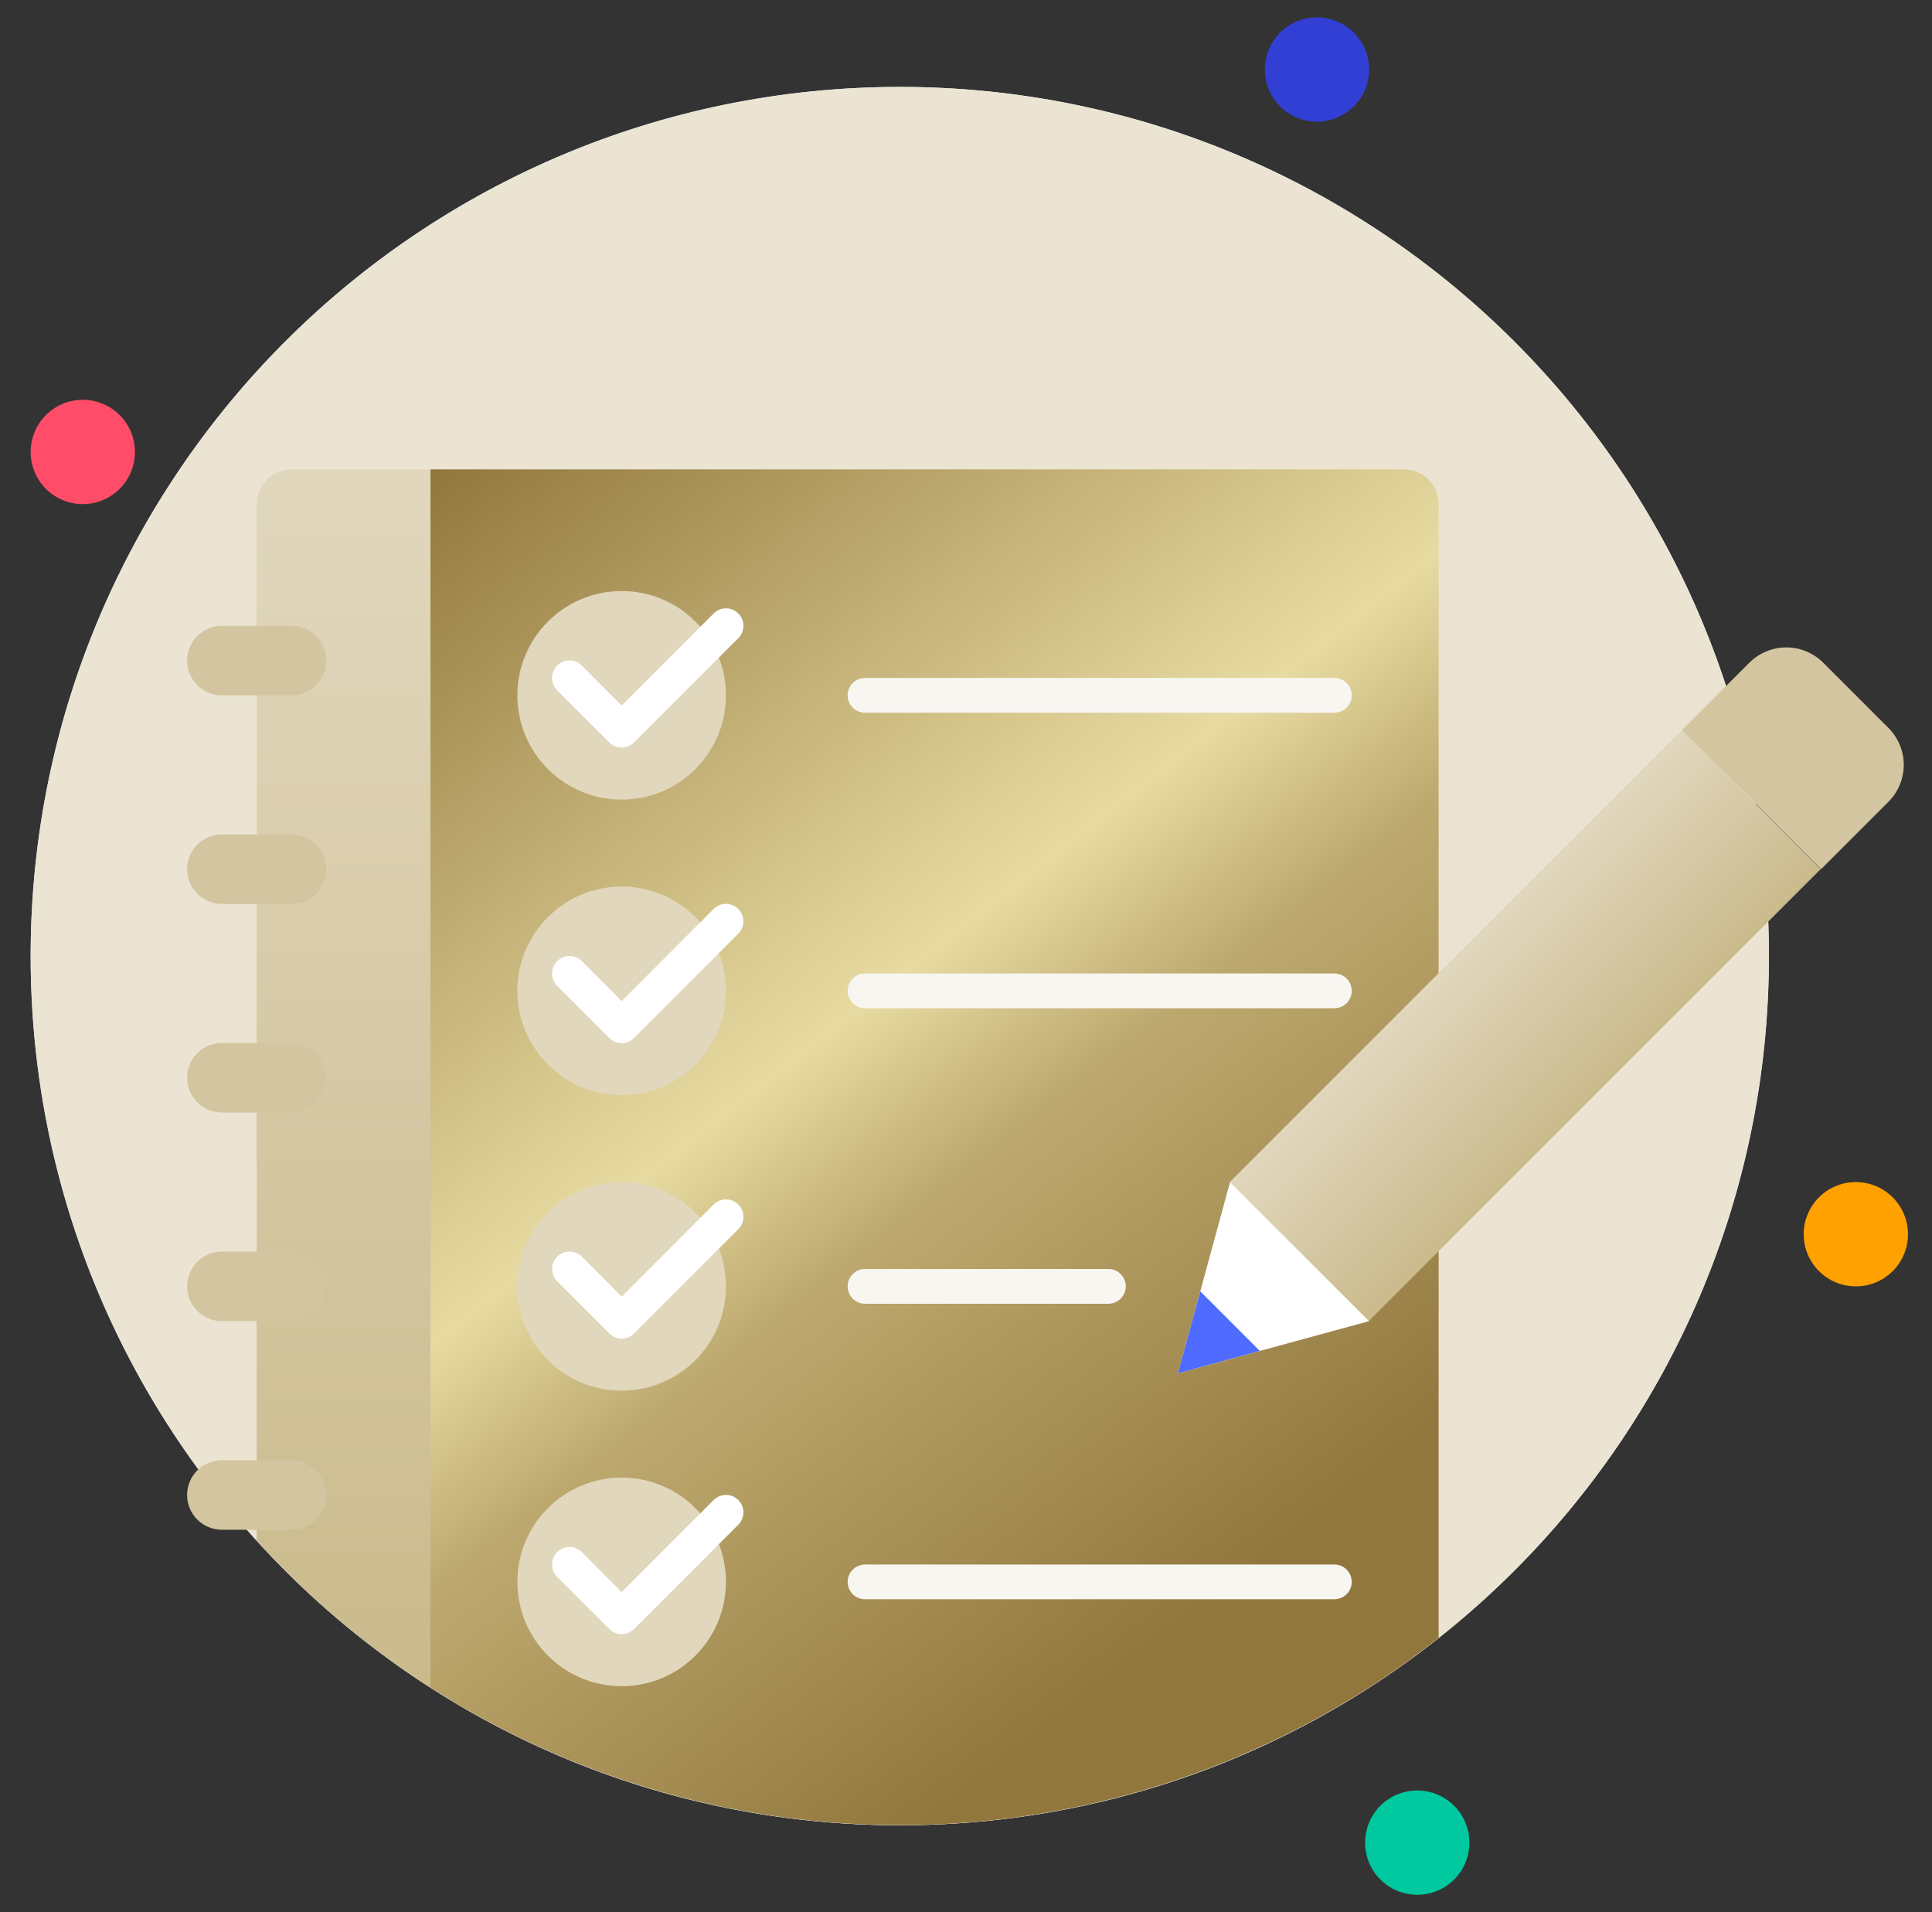 <svg width="97" height="96" viewBox="0 0 97 96" fill="none" xmlns="http://www.w3.org/2000/svg">
    <rect x="0" y="0" width="97" height="96" fill="#333333" stroke="none"/>
    <path
        d="M45.175 91.636C69.275 91.636 88.812 72.1 88.812 48C88.812 23.9 69.275 4.364 45.175 4.364C21.076 4.364 1.539 23.9 1.539 48C1.539 72.1 21.076 91.636 45.175 91.636Z"
        fill="#E7EFFF" />
    <path
        d="M88.812 48C88.812 56.63 86.252 65.067 81.458 72.243C76.663 79.419 69.848 85.012 61.874 88.315C53.901 91.618 45.127 92.482 36.662 90.798C28.198 89.114 20.422 84.958 14.32 78.856C8.217 72.753 4.061 64.978 2.378 56.513C0.694 48.048 1.558 39.275 4.861 31.301C8.163 23.328 13.756 16.512 20.932 11.718C28.108 6.923 36.545 4.364 45.175 4.364C56.748 4.364 67.848 8.961 76.031 17.144C84.214 25.328 88.812 36.427 88.812 48Z"
        fill="#EBE4D2" />
    <path
        d="M66.121 6.109C67.567 6.109 68.739 4.937 68.739 3.491C68.739 2.045 67.567 0.873 66.121 0.873C64.675 0.873 63.503 2.045 63.503 3.491C63.503 4.937 64.675 6.109 66.121 6.109Z"
        fill="#323FD4" />
    <path
        d="M4.157 25.309C5.603 25.309 6.775 24.137 6.775 22.691C6.775 21.245 5.603 20.073 4.157 20.073C2.711 20.073 1.539 21.245 1.539 22.691C1.539 24.137 2.711 25.309 4.157 25.309Z"
        fill="#FF4D69" />
    <path
        d="M93.176 64.582C94.622 64.582 95.794 63.41 95.794 61.964C95.794 60.518 94.622 59.346 93.176 59.346C91.73 59.346 90.558 60.518 90.558 61.964C90.558 63.41 91.73 64.582 93.176 64.582Z"
        fill="#FFA100" />
    <path
        d="M71.156 95.127C72.602 95.127 73.774 93.955 73.774 92.509C73.774 91.063 72.602 89.891 71.156 89.891C69.71 89.891 68.538 91.063 68.538 92.509C68.538 93.955 69.71 95.127 71.156 95.127Z"
        fill="#00C99F" />
    <path
        d="M72.23 25.309V82.228C65.102 87.862 56.394 91.13 47.32 91.578C38.246 92.025 29.259 89.629 21.611 84.724V23.564H70.484C70.947 23.564 71.391 23.748 71.718 24.075C72.046 24.402 72.23 24.846 72.23 25.309Z"
        fill="url(#paint0_linear_891_2769)" />
    <path
        d="M31.212 40.145C34.104 40.145 36.448 37.801 36.448 34.909C36.448 32.017 34.104 29.673 31.212 29.673C28.32 29.673 25.976 32.017 25.976 34.909C25.976 37.801 28.32 40.145 31.212 40.145Z"
        fill="#E1D7BD" />
    <path d="M61.745 59.343L84.433 36.655L91.411 43.634L68.724 66.321L61.745 59.343Z"
        fill="url(#paint1_linear_891_2769)" />
    <path
        d="M84.448 36.655L91.43 43.636L94.816 40.25C95.306 39.759 95.582 39.094 95.582 38.4C95.582 37.706 95.306 37.041 94.816 36.55L91.535 33.268C91.044 32.778 90.378 32.503 89.685 32.503C88.991 32.503 88.325 32.778 87.834 33.268L84.448 36.655Z"
        fill="#D3C59F" />
    <path d="M61.757 59.346L59.139 68.945L68.739 66.327L61.757 59.346Z" fill="white" />
    <path d="M63.249 67.82L59.139 68.945L60.264 64.835L63.249 67.82Z" fill="#4E6AFF" />
    <path
        d="M21.612 23.564V84.724C18.39 82.659 15.456 80.176 12.885 77.341V25.309C12.885 24.846 13.069 24.402 13.396 24.075C13.723 23.748 14.167 23.564 14.63 23.564H21.612Z"
        fill="url(#paint2_linear_891_2769)" />
    <path
        d="M14.63 34.909H11.139C10.676 34.909 10.232 34.725 9.905 34.398C9.577 34.071 9.394 33.627 9.394 33.164C9.394 32.701 9.577 32.257 9.905 31.929C10.232 31.602 10.676 31.418 11.139 31.418H14.63C15.093 31.418 15.537 31.602 15.864 31.929C16.192 32.257 16.375 32.701 16.375 33.164C16.375 33.627 16.192 34.071 15.864 34.398C15.537 34.725 15.093 34.909 14.63 34.909Z"
        fill="#D3C59F" />
    <path
        d="M14.63 45.382H11.139C10.676 45.382 10.232 45.198 9.905 44.871C9.577 44.543 9.394 44.099 9.394 43.636C9.394 43.173 9.577 42.73 9.905 42.402C10.232 42.075 10.676 41.891 11.139 41.891H14.63C15.093 41.891 15.537 42.075 15.864 42.402C16.192 42.73 16.375 43.173 16.375 43.636C16.375 44.099 16.192 44.543 15.864 44.871C15.537 45.198 15.093 45.382 14.63 45.382Z"
        fill="#D3C59F" />
    <path
        d="M14.63 55.855H11.139C10.676 55.855 10.232 55.671 9.905 55.343C9.577 55.016 9.394 54.572 9.394 54.109C9.394 53.646 9.577 53.202 9.905 52.875C10.232 52.547 10.676 52.364 11.139 52.364H14.63C15.093 52.364 15.537 52.547 15.864 52.875C16.192 53.202 16.375 53.646 16.375 54.109C16.375 54.572 16.192 55.016 15.864 55.343C15.537 55.671 15.093 55.855 14.63 55.855Z"
        fill="#D3C59F" />
    <path
        d="M14.63 66.327H11.139C10.676 66.327 10.232 66.143 9.905 65.816C9.577 65.489 9.394 65.045 9.394 64.582C9.394 64.119 9.577 63.675 9.905 63.348C10.232 63.02 10.676 62.836 11.139 62.836H14.63C15.093 62.836 15.537 63.02 15.864 63.348C16.192 63.675 16.375 64.119 16.375 64.582C16.375 65.045 16.192 65.489 15.864 65.816C15.537 66.143 15.093 66.327 14.63 66.327Z"
        fill="#D3C59F" />
    <path
        d="M14.63 76.8H11.139C10.676 76.8 10.232 76.616 9.905 76.289C9.577 75.962 9.394 75.517 9.394 75.055C9.394 74.592 9.577 74.148 9.905 73.82C10.232 73.493 10.676 73.309 11.139 73.309H14.63C15.093 73.309 15.537 73.493 15.864 73.82C16.192 74.148 16.375 74.592 16.375 75.055C16.375 75.517 16.192 75.962 15.864 76.289C15.537 76.616 15.093 76.8 14.63 76.8Z"
        fill="#D3C59F" />
    <path
        d="M30.593 37.274L27.974 34.656C27.893 34.575 27.828 34.478 27.785 34.372C27.74 34.265 27.718 34.151 27.718 34.036C27.718 33.921 27.74 33.807 27.785 33.701C27.828 33.595 27.893 33.498 27.974 33.417C28.056 33.335 28.152 33.271 28.259 33.227C28.365 33.183 28.479 33.16 28.594 33.16C28.709 33.16 28.823 33.183 28.929 33.227C29.036 33.271 29.132 33.335 29.214 33.417L31.212 35.424L35.829 30.799C35.91 30.717 36.007 30.653 36.113 30.609C36.22 30.564 36.334 30.542 36.449 30.542C36.564 30.542 36.678 30.564 36.784 30.609C36.89 30.653 36.987 30.717 37.068 30.799C37.15 30.88 37.214 30.977 37.258 31.083C37.302 31.189 37.325 31.303 37.325 31.418C37.325 31.533 37.302 31.647 37.258 31.753C37.214 31.86 37.15 31.956 37.068 32.038L31.832 37.274C31.751 37.356 31.654 37.421 31.548 37.465C31.442 37.51 31.328 37.532 31.212 37.532C31.097 37.532 30.983 37.51 30.877 37.465C30.77 37.421 30.674 37.356 30.593 37.274Z"
        fill="white" />
    <path
        d="M31.212 54.982C34.104 54.982 36.448 52.637 36.448 49.745C36.448 46.853 34.104 44.509 31.212 44.509C28.32 44.509 25.976 46.853 25.976 49.745C25.976 52.637 28.32 54.982 31.212 54.982Z"
        fill="#E1D7BD" />
    <path
        d="M30.593 52.111L27.974 49.492C27.81 49.328 27.718 49.105 27.718 48.873C27.718 48.64 27.81 48.417 27.974 48.253C28.139 48.089 28.362 47.996 28.594 47.996C28.826 47.996 29.049 48.089 29.214 48.253L31.212 50.26L35.829 45.635C35.993 45.471 36.216 45.378 36.449 45.378C36.681 45.378 36.904 45.471 37.068 45.635C37.233 45.799 37.325 46.022 37.325 46.255C37.325 46.487 37.233 46.71 37.068 46.874L31.832 52.111C31.751 52.192 31.654 52.257 31.548 52.302C31.442 52.346 31.328 52.369 31.212 52.369C31.097 52.369 30.983 52.346 30.877 52.302C30.77 52.257 30.674 52.192 30.593 52.111Z"
        fill="white" />
    <path
        d="M31.212 69.818C34.104 69.818 36.448 67.474 36.448 64.582C36.448 61.69 34.104 59.346 31.212 59.346C28.32 59.346 25.976 61.69 25.976 64.582C25.976 67.474 28.32 69.818 31.212 69.818Z"
        fill="#E1D7BD" />
    <path
        d="M30.593 66.947L27.974 64.329C27.893 64.247 27.828 64.151 27.785 64.044C27.74 63.938 27.718 63.824 27.718 63.709C27.718 63.477 27.81 63.254 27.974 63.089C28.139 62.925 28.362 62.833 28.594 62.833C28.826 62.833 29.049 62.925 29.214 63.089L31.212 65.097L35.829 60.471C35.91 60.39 36.007 60.325 36.113 60.281C36.22 60.237 36.334 60.215 36.449 60.215C36.564 60.215 36.678 60.237 36.784 60.281C36.89 60.325 36.987 60.39 37.068 60.471C37.15 60.553 37.214 60.649 37.258 60.756C37.302 60.862 37.325 60.976 37.325 61.091C37.325 61.206 37.302 61.32 37.258 61.426C37.214 61.533 37.15 61.629 37.068 61.711L31.832 66.947C31.751 67.029 31.654 67.094 31.548 67.138C31.442 67.182 31.328 67.205 31.212 67.205C31.097 67.205 30.983 67.182 30.877 67.138C30.77 67.094 30.674 67.029 30.593 66.947Z"
        fill="white" />
    <path
        d="M31.212 84.655C34.104 84.655 36.448 82.31 36.448 79.418C36.448 76.526 34.104 74.182 31.212 74.182C28.32 74.182 25.976 76.526 25.976 79.418C25.976 82.31 28.32 84.655 31.212 84.655Z"
        fill="#E1D7BD" />
    <path
        d="M30.593 81.783L27.974 79.165C27.81 79.001 27.718 78.778 27.718 78.546C27.718 78.313 27.81 78.09 27.974 77.926C28.139 77.761 28.362 77.669 28.594 77.669C28.826 77.669 29.049 77.761 29.214 77.926L31.212 79.933L35.829 75.308C35.91 75.226 36.007 75.162 36.113 75.118C36.22 75.074 36.334 75.051 36.449 75.051C36.564 75.051 36.678 75.074 36.784 75.118C36.89 75.162 36.987 75.226 37.068 75.308C37.15 75.389 37.214 75.486 37.258 75.592C37.302 75.698 37.325 75.812 37.325 75.927C37.325 76.042 37.302 76.156 37.258 76.263C37.214 76.369 37.15 76.466 37.068 76.547L31.832 81.783C31.751 81.865 31.654 81.93 31.548 81.974C31.442 82.019 31.328 82.041 31.212 82.041C31.097 82.041 30.983 82.019 30.877 81.974C30.77 81.93 30.674 81.865 30.593 81.783Z"
        fill="white" />
    <path
        d="M66.994 35.782H43.43C43.199 35.782 42.977 35.69 42.813 35.526C42.65 35.362 42.558 35.141 42.558 34.909C42.558 34.678 42.65 34.456 42.813 34.292C42.977 34.128 43.199 34.036 43.43 34.036H66.994C67.225 34.036 67.447 34.128 67.611 34.292C67.775 34.456 67.867 34.678 67.867 34.909C67.867 35.141 67.775 35.362 67.611 35.526C67.447 35.69 67.225 35.782 66.994 35.782Z"
        fill="#F8F6F1" />
    <path
        d="M66.994 50.618H43.43C43.199 50.618 42.977 50.526 42.813 50.363C42.65 50.199 42.558 49.977 42.558 49.745C42.558 49.514 42.65 49.292 42.813 49.128C42.977 48.965 43.199 48.873 43.43 48.873H66.994C67.225 48.873 67.447 48.965 67.611 49.128C67.775 49.292 67.867 49.514 67.867 49.745C67.867 49.977 67.775 50.199 67.611 50.363C67.447 50.526 67.225 50.618 66.994 50.618Z"
        fill="#F8F6F1" />
    <path
        d="M55.648 65.455H43.43C43.199 65.455 42.977 65.363 42.813 65.199C42.65 65.035 42.558 64.813 42.558 64.582C42.558 64.35 42.65 64.128 42.813 63.965C42.977 63.801 43.199 63.709 43.43 63.709H55.648C55.88 63.709 56.102 63.801 56.266 63.965C56.429 64.128 56.521 64.35 56.521 64.582C56.521 64.813 56.429 65.035 56.266 65.199C56.102 65.363 55.88 65.455 55.648 65.455Z"
        fill="#F8F6F1" />
    <path
        d="M66.994 80.291H43.43C43.199 80.291 42.977 80.199 42.813 80.035C42.65 79.872 42.558 79.65 42.558 79.418C42.558 79.187 42.65 78.965 42.813 78.801C42.977 78.637 43.199 78.546 43.43 78.546H66.994C67.225 78.546 67.447 78.637 67.611 78.801C67.775 78.965 67.867 79.187 67.867 79.418C67.867 79.65 67.775 79.872 67.611 80.035C67.447 80.199 67.225 80.291 66.994 80.291Z"
        fill="#F8F6F1" />
    <defs>
        <linearGradient id="paint0_linear_891_2769" x1="6.551" y1="35.425" x2="49.355"
            y2="89.752" gradientUnits="userSpaceOnUse">
            <stop stop-color="#92773D" />
            <stop offset="0.5" stop-color="#E7DBA1" />
            <stop offset="0.639" stop-color="#BDA96F" />
            <stop offset="1" stop-color="#92773D" />
        </linearGradient>
        <linearGradient id="paint1_linear_891_2769" x1="73.089" y1="47.999" x2="80.067"
            y2="54.977" gradientUnits="userSpaceOnUse">
            <stop stop-color="#E1D7BD" />
            <stop offset="1" stop-color="#CABA8C" />
        </linearGradient>
        <linearGradient id="paint2_linear_891_2769" x1="17.248" y1="23.564" x2="17.248"
            y2="84.724" gradientUnits="userSpaceOnUse">
            <stop stop-color="#E1D7BD" />
            <stop offset="1" stop-color="#CABA8C" />
        </linearGradient>
    </defs>
</svg>